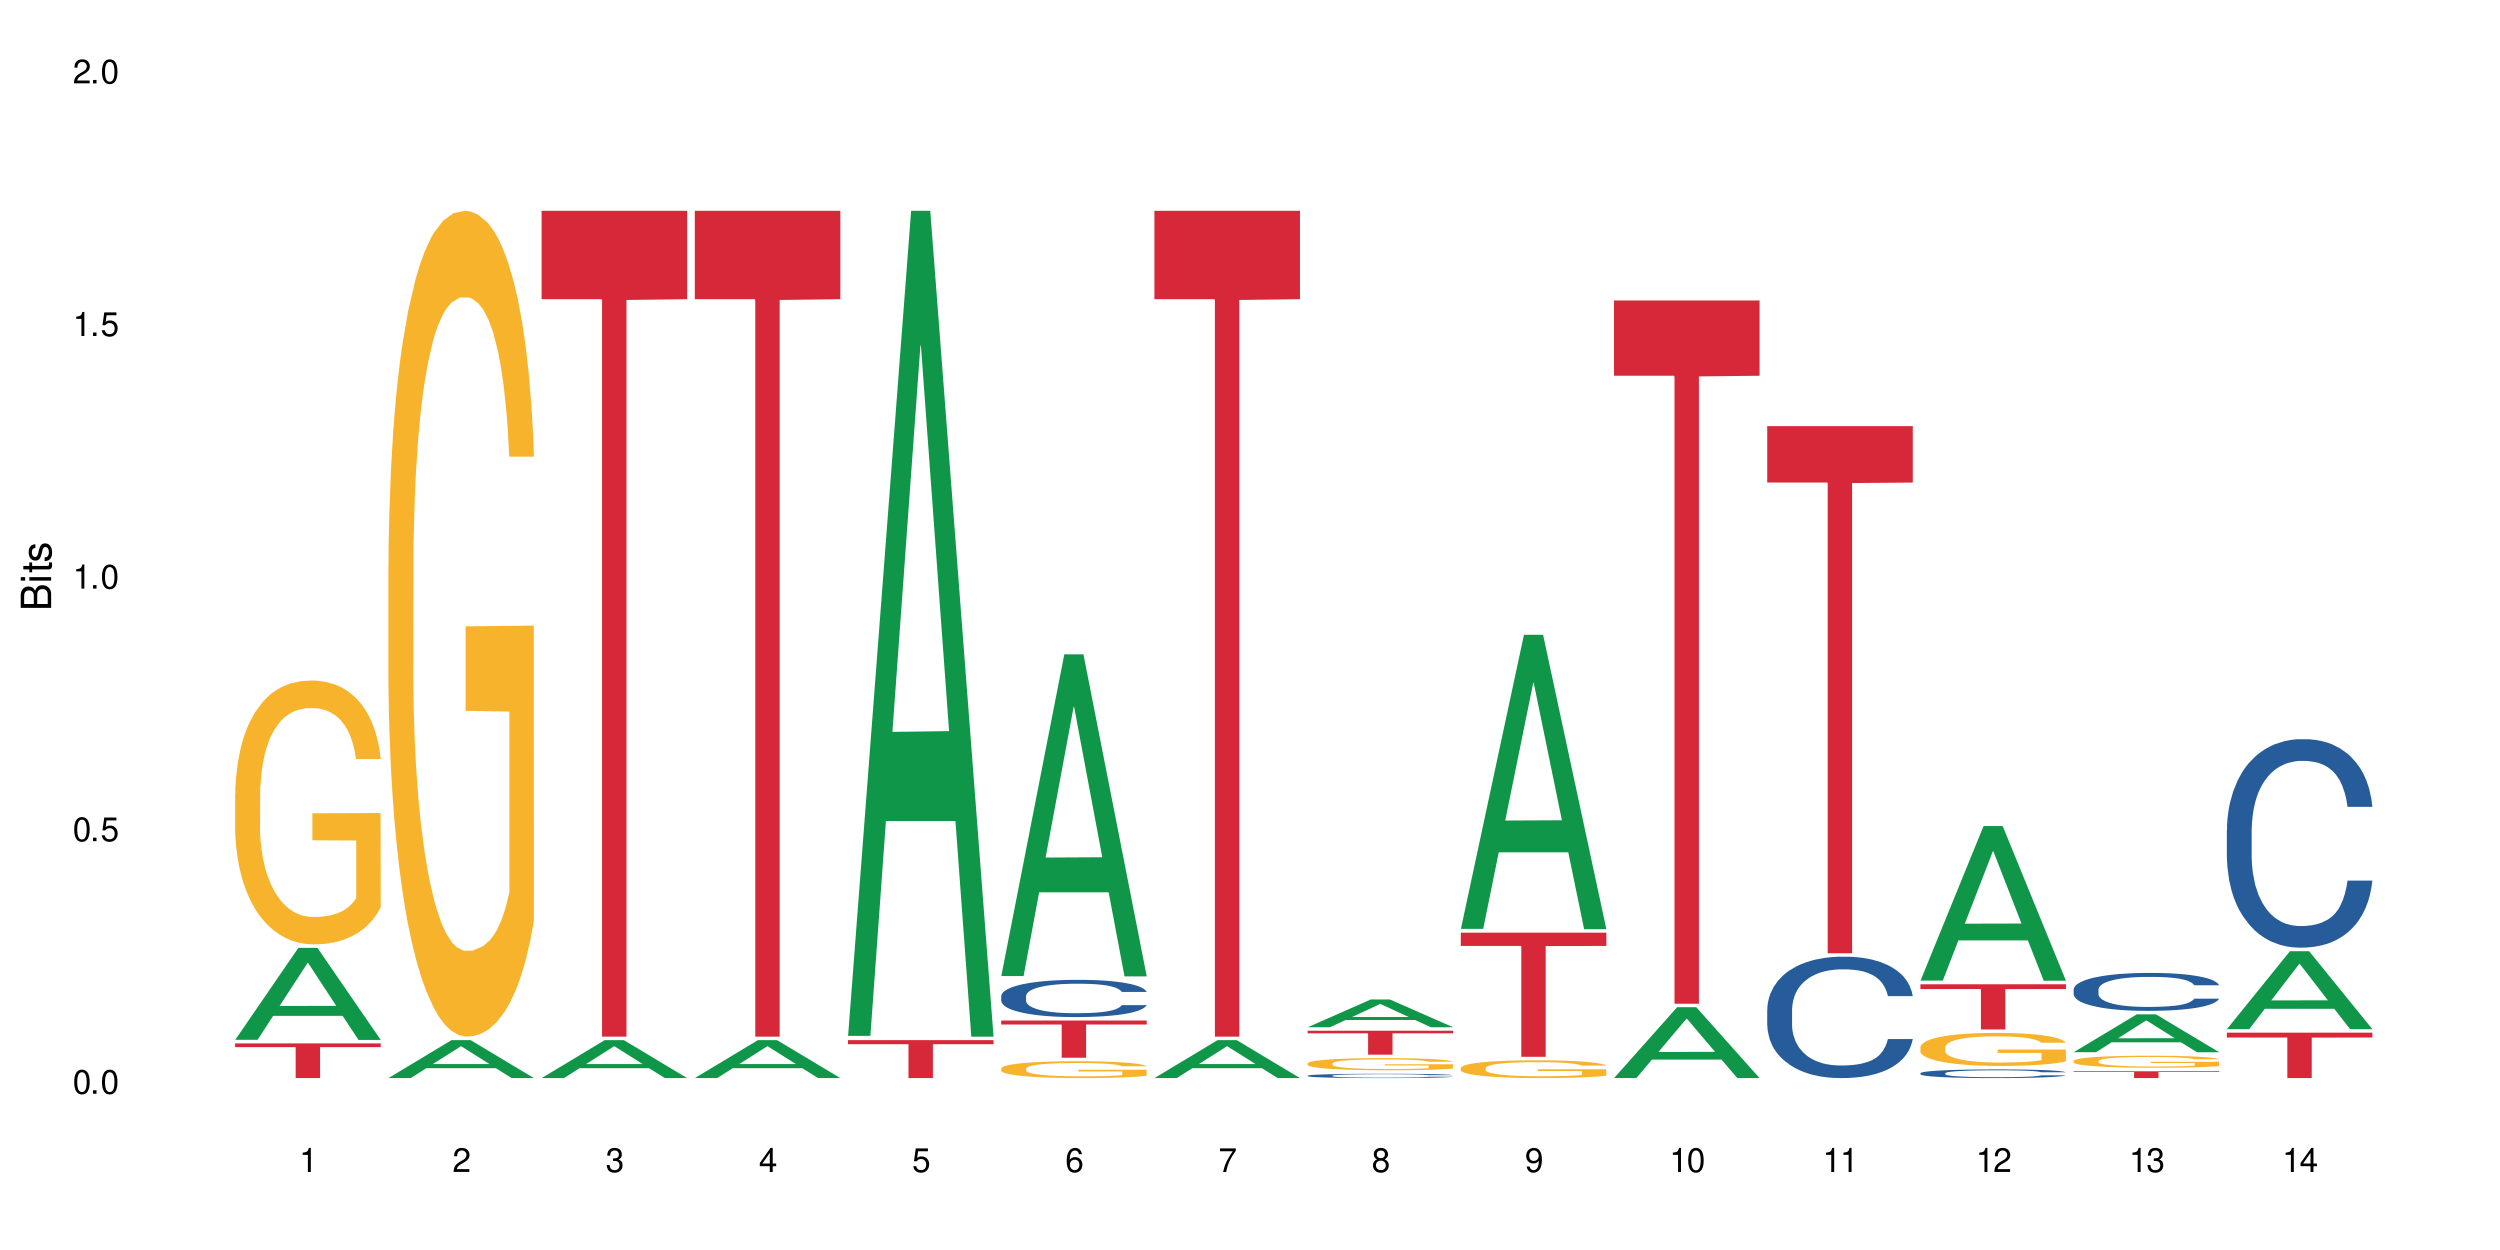 <?xml version="1.0" encoding="UTF-8"?>
<svg xmlns="http://www.w3.org/2000/svg" xmlns:xlink="http://www.w3.org/1999/xlink" width="720" height="360" viewBox="0 0 720 360">
<defs>
<g>
<g id="glyph-0-0">
</g>
<g id="glyph-0-1">
<path d="M 2.641 -6.938 C 2 -6.938 1.422 -6.656 1.078 -6.172 C 0.641 -5.562 0.406 -4.641 0.406 -3.359 C 0.406 -1.016 1.188 0.219 2.641 0.219 C 4.078 0.219 4.859 -1.016 4.859 -3.297 C 4.859 -4.641 4.656 -5.547 4.203 -6.172 C 3.844 -6.656 3.281 -6.938 2.641 -6.938 Z M 2.641 -6.188 C 3.547 -6.188 4 -5.25 4 -3.375 C 4 -1.406 3.562 -0.484 2.625 -0.484 C 1.734 -0.484 1.281 -1.438 1.281 -3.344 C 1.281 -5.25 1.734 -6.188 2.641 -6.188 Z M 2.641 -6.188 "/>
</g>
<g id="glyph-0-2">
<path d="M 1.828 -1 L 0.828 -1 L 0.828 0 L 1.828 0 Z M 1.828 -1 "/>
</g>
<g id="glyph-0-3">
<path d="M 4.562 -6.797 L 1.062 -6.797 L 0.547 -3.094 L 1.328 -3.094 C 1.719 -3.562 2.047 -3.734 2.578 -3.734 C 3.484 -3.734 4.062 -3.109 4.062 -2.094 C 4.062 -1.125 3.484 -0.531 2.578 -0.531 C 1.828 -0.531 1.375 -0.906 1.188 -1.672 L 0.328 -1.672 C 0.453 -1.109 0.547 -0.844 0.75 -0.594 C 1.125 -0.078 1.828 0.219 2.594 0.219 C 3.969 0.219 4.922 -0.781 4.922 -2.219 C 4.922 -3.562 4.031 -4.484 2.719 -4.484 C 2.25 -4.484 1.859 -4.359 1.469 -4.062 L 1.734 -5.969 L 4.562 -5.969 Z M 4.562 -6.797 "/>
</g>
<g id="glyph-0-4">
<path d="M 2.484 -4.938 L 2.484 0 L 3.328 0 L 3.328 -6.938 L 2.766 -6.938 C 2.469 -5.875 2.281 -5.734 0.984 -5.562 L 0.984 -4.938 Z M 2.484 -4.938 "/>
</g>
<g id="glyph-0-5">
<path d="M 4.859 -0.828 L 1.281 -0.828 C 1.359 -1.406 1.672 -1.781 2.5 -2.281 L 3.469 -2.828 C 4.406 -3.344 4.906 -4.062 4.906 -4.906 C 4.906 -5.484 4.672 -6.031 4.266 -6.406 C 3.859 -6.766 3.375 -6.938 2.719 -6.938 C 1.859 -6.938 1.219 -6.625 0.844 -6.031 C 0.609 -5.672 0.5 -5.234 0.484 -4.531 L 1.328 -4.531 C 1.359 -5.016 1.406 -5.281 1.531 -5.516 C 1.75 -5.938 2.188 -6.203 2.703 -6.203 C 3.469 -6.203 4.031 -5.641 4.031 -4.891 C 4.031 -4.344 3.719 -3.859 3.125 -3.516 L 2.234 -3 C 0.812 -2.172 0.406 -1.531 0.328 -0.016 L 4.859 -0.016 Z M 4.859 -0.828 "/>
</g>
<g id="glyph-0-6">
<path d="M 2.125 -3.188 L 2.578 -3.188 C 3.5 -3.188 3.984 -2.766 3.984 -1.922 C 3.984 -1.062 3.469 -0.531 2.594 -0.531 C 1.656 -0.531 1.203 -1 1.156 -2.016 L 0.312 -2.016 C 0.344 -1.453 0.438 -1.094 0.609 -0.781 C 0.953 -0.109 1.625 0.219 2.547 0.219 C 3.953 0.219 4.859 -0.625 4.859 -1.938 C 4.859 -2.828 4.516 -3.297 3.703 -3.594 C 4.344 -3.844 4.656 -4.328 4.656 -5.031 C 4.656 -6.219 3.875 -6.938 2.578 -6.938 C 1.203 -6.938 0.484 -6.172 0.453 -4.703 L 1.297 -4.703 C 1.312 -5.125 1.344 -5.359 1.453 -5.578 C 1.641 -5.969 2.062 -6.203 2.594 -6.203 C 3.344 -6.203 3.797 -5.75 3.797 -5 C 3.797 -4.516 3.609 -4.219 3.25 -4.047 C 3.016 -3.953 2.703 -3.922 2.125 -3.906 Z M 2.125 -3.188 "/>
</g>
<g id="glyph-0-7">
<path d="M 3.141 -1.672 L 3.141 0 L 3.984 0 L 3.984 -1.672 L 4.984 -1.672 L 4.984 -2.438 L 3.984 -2.438 L 3.984 -6.938 L 3.359 -6.938 L 0.266 -2.578 L 0.266 -1.672 Z M 3.141 -2.438 L 1 -2.438 L 3.141 -5.5 Z M 3.141 -2.438 "/>
</g>
<g id="glyph-0-8">
<path d="M 4.781 -5.125 C 4.609 -6.266 3.891 -6.938 2.844 -6.938 C 2.094 -6.938 1.422 -6.578 1.031 -5.953 C 0.594 -5.266 0.406 -4.422 0.406 -3.172 C 0.406 -2 0.578 -1.25 0.984 -0.641 C 1.359 -0.078 1.953 0.219 2.703 0.219 C 3.984 0.219 4.922 -0.75 4.922 -2.094 C 4.922 -3.375 4.062 -4.281 2.844 -4.281 C 2.172 -4.281 1.641 -4.031 1.281 -3.516 C 1.281 -5.234 1.828 -6.188 2.797 -6.188 C 3.391 -6.188 3.797 -5.797 3.938 -5.125 Z M 2.734 -3.531 C 3.547 -3.531 4.062 -2.953 4.062 -2.031 C 4.062 -1.156 3.484 -0.531 2.703 -0.531 C 1.922 -0.531 1.328 -1.188 1.328 -2.078 C 1.328 -2.938 1.906 -3.531 2.734 -3.531 Z M 2.734 -3.531 "/>
</g>
<g id="glyph-0-9">
<path d="M 4.984 -6.797 L 0.438 -6.797 L 0.438 -5.969 L 4.109 -5.969 C 2.5 -3.656 1.828 -2.234 1.328 0 L 2.219 0 C 2.594 -2.172 3.453 -4.047 4.984 -6.094 Z M 4.984 -6.797 "/>
</g>
<g id="glyph-0-10">
<path d="M 3.75 -3.656 C 4.469 -4.094 4.688 -4.438 4.688 -5.078 C 4.688 -6.172 3.844 -6.938 2.641 -6.938 C 1.438 -6.938 0.594 -6.172 0.594 -5.094 C 0.594 -4.438 0.812 -4.094 1.516 -3.656 C 0.734 -3.266 0.359 -2.703 0.359 -1.922 C 0.359 -0.656 1.281 0.219 2.641 0.219 C 3.984 0.219 4.922 -0.656 4.922 -1.922 C 4.922 -2.703 4.531 -3.266 3.75 -3.656 Z M 2.641 -6.188 C 3.359 -6.188 3.812 -5.75 3.812 -5.062 C 3.812 -4.406 3.344 -3.984 2.641 -3.984 C 1.922 -3.984 1.453 -4.406 1.453 -5.078 C 1.453 -5.75 1.922 -6.188 2.641 -6.188 Z M 2.641 -3.266 C 3.484 -3.266 4.062 -2.719 4.062 -1.906 C 4.062 -1.078 3.484 -0.531 2.625 -0.531 C 1.797 -0.531 1.219 -1.094 1.219 -1.906 C 1.219 -2.719 1.781 -3.266 2.641 -3.266 Z M 2.641 -3.266 "/>
</g>
<g id="glyph-0-11">
<path d="M 0.516 -1.578 C 0.672 -0.453 1.406 0.219 2.438 0.219 C 3.188 0.219 3.859 -0.141 4.266 -0.766 C 4.688 -1.453 4.891 -2.297 4.891 -3.547 C 4.891 -4.719 4.703 -5.453 4.312 -6.078 C 3.938 -6.641 3.344 -6.938 2.594 -6.938 C 1.297 -6.938 0.359 -5.969 0.359 -4.625 C 0.359 -3.344 1.234 -2.453 2.453 -2.453 C 3.094 -2.453 3.578 -2.672 4.016 -3.203 C 4 -1.484 3.469 -0.531 2.5 -0.531 C 1.906 -0.531 1.484 -0.906 1.359 -1.578 Z M 2.578 -6.203 C 3.375 -6.203 3.969 -5.531 3.969 -4.641 C 3.969 -3.797 3.391 -3.188 2.547 -3.188 C 1.734 -3.188 1.234 -3.766 1.234 -4.688 C 1.234 -5.562 1.797 -6.203 2.578 -6.203 Z M 2.578 -6.203 "/>
</g>
<g id="glyph-1-0">
</g>
<g id="glyph-1-1">
<path d="M 0 -0.953 L 0 -4.891 C 0 -5.719 -0.234 -6.344 -0.734 -6.797 C -1.188 -7.234 -1.812 -7.469 -2.5 -7.469 C -3.547 -7.469 -4.188 -7 -4.625 -5.875 C -4.984 -6.688 -5.625 -7.094 -6.531 -7.094 C -7.172 -7.094 -7.734 -6.859 -8.141 -6.391 C -8.562 -5.922 -8.75 -5.344 -8.75 -4.5 L -8.75 -0.953 Z M -4.984 -2.062 L -7.766 -2.062 L -7.766 -4.219 C -7.766 -4.844 -7.688 -5.203 -7.453 -5.5 C -7.219 -5.812 -6.859 -5.969 -6.375 -5.969 C -5.891 -5.969 -5.531 -5.812 -5.297 -5.5 C -5.062 -5.203 -4.984 -4.844 -4.984 -4.219 Z M -0.984 -2.062 L -4 -2.062 L -4 -4.781 C -4 -5.766 -3.438 -6.359 -2.484 -6.359 C -1.547 -6.359 -0.984 -5.766 -0.984 -4.781 Z M -0.984 -2.062 "/>
</g>
<g id="glyph-1-2">
<path d="M -6.281 -1.797 L -6.281 -0.797 L 0 -0.797 L 0 -1.797 Z M -8.75 -1.797 L -8.75 -0.797 L -7.484 -0.797 L -7.484 -1.797 Z M -8.75 -1.797 "/>
</g>
<g id="glyph-1-3">
<path d="M -6.281 -3.047 L -6.281 -2.016 L -8.016 -2.016 L -8.016 -1.016 L -6.281 -1.016 L -6.281 -0.172 L -5.469 -0.172 L -5.469 -1.016 L -0.719 -1.016 C -0.078 -1.016 0.281 -1.453 0.281 -2.234 C 0.281 -2.5 0.25 -2.719 0.188 -3.047 L -0.641 -3.047 C -0.609 -2.906 -0.594 -2.766 -0.594 -2.562 C -0.594 -2.141 -0.719 -2.016 -1.156 -2.016 L -5.469 -2.016 L -5.469 -3.047 Z M -6.281 -3.047 "/>
</g>
<g id="glyph-1-4">
<path d="M -4.531 -5.25 C -5.766 -5.25 -6.469 -4.422 -6.469 -2.969 C -6.469 -1.516 -5.719 -0.562 -4.547 -0.562 C -3.562 -0.562 -3.094 -1.062 -2.734 -2.562 L -2.516 -3.484 C -2.344 -4.188 -2.094 -4.469 -1.641 -4.469 C -1.047 -4.469 -0.641 -3.875 -0.641 -3 C -0.641 -2.453 -0.797 -2 -1.062 -1.75 C -1.25 -1.594 -1.422 -1.531 -1.875 -1.469 L -1.875 -0.406 C -0.422 -0.453 0.281 -1.266 0.281 -2.922 C 0.281 -4.5 -0.5 -5.516 -1.719 -5.516 C -2.656 -5.516 -3.172 -4.984 -3.469 -3.734 L -3.703 -2.766 C -3.891 -1.953 -4.156 -1.609 -4.594 -1.609 C -5.188 -1.609 -5.547 -2.125 -5.547 -2.938 C -5.547 -3.75 -5.203 -4.172 -4.531 -4.203 Z M -4.531 -5.25 "/>
</g>
</g>
</defs>
<rect x="-72" y="-36" width="864" height="432" fill="rgb(100%, 100%, 100%)" fill-opacity="1"/>
<path fill-rule="nonzero" fill="rgb(6.275%, 58.824%, 28.235%)" fill-opacity="1" d="M 67.73 299.469 L 67.777 299.441 L 85.914 272.992 L 91.422 272.992 L 109.648 299.492 L 103.242 299.492 L 98.676 292.574 L 78.656 292.574 L 74.18 299.469 L 67.73 299.469 L 80.582 289.711 L 96.84 289.688 L 88.734 277.32 L 88.645 277.297 L 88.555 277.371 L 80.539 289.688 L 80.582 289.711 Z M 67.73 299.469 "/>
<path fill-rule="nonzero" fill="rgb(96.863%, 70.196%, 16.863%)" fill-opacity="1" d="M 67.73 228.535 L 67.781 228.465 L 67.781 227.078 L 67.988 223.953 L 68.496 219.652 L 69.164 216.109 L 69.879 213.336 L 70.34 211.879 L 71.105 209.793 L 71.77 208.266 L 73.457 205.145 L 75.602 202.23 L 76.777 200.98 L 78.109 199.801 L 80 198.48 L 80.867 197.996 L 83.527 196.883 L 86.543 196.191 L 89.863 195.98 L 91.398 196.051 L 93.496 196.328 L 96.355 197.094 L 97.992 197.785 L 99.27 198.48 L 100.602 199.383 L 102.234 200.77 L 103.77 202.438 L 104.996 204.102 L 106.223 206.184 L 107.246 208.406 L 108.113 210.836 L 108.883 213.75 L 109.34 216.18 L 109.648 218.609 L 102.543 218.609 L 102.133 216.18 L 101.672 214.305 L 100.906 212.016 L 100.141 210.352 L 99.375 209.031 L 97.941 207.227 L 96.715 206.117 L 95.18 205.145 L 93.699 204.52 L 92.012 204.102 L 90.988 203.965 L 88.281 203.965 L 85.828 204.449 L 84.395 205.004 L 83.375 205.559 L 81.941 206.602 L 81.074 207.434 L 80.562 207.988 L 79.027 210.141 L 78.004 212.086 L 77.445 213.402 L 76.727 215.488 L 76.215 217.359 L 75.652 220.137 L 75.348 222.219 L 74.938 226.941 L 74.887 239.434 L 75.039 242.07 L 75.348 244.918 L 75.758 247.418 L 76.371 250.055 L 76.984 252.066 L 78.059 254.773 L 78.977 256.578 L 79.691 257.758 L 81.074 259.633 L 81.637 260.258 L 82.965 261.508 L 84.344 262.48 L 86.031 263.312 L 87.309 263.727 L 89.355 264.074 L 91.961 264.074 L 95.027 263.66 L 96.969 263.102 L 98.301 262.547 L 99.168 262.062 L 100.242 261.297 L 101.008 260.605 L 101.723 259.84 L 102.594 258.66 L 102.594 242.07 L 89.969 242.004 L 89.969 234.227 L 109.598 234.16 L 109.648 261.297 L 108.574 263.172 L 107.246 264.977 L 105.969 266.367 L 104.637 267.547 L 102.746 268.863 L 101.215 269.699 L 98.863 270.668 L 96.715 271.293 L 94.465 271.711 L 92.473 271.918 L 90.121 271.988 L 88.023 271.848 L 85.777 271.434 L 83.988 270.879 L 82.352 270.184 L 80.715 269.281 L 78.672 267.824 L 77.34 266.645 L 75.961 265.188 L 74.582 263.449 L 73.355 261.578 L 72.535 260.117 L 71.719 258.453 L 70.848 256.371 L 70.031 254.012 L 69.418 251.859 L 68.855 249.43 L 68.445 247.137 L 68.039 244.016 L 67.832 241.516 L 67.73 239.363 Z M 67.73 228.535 "/>
<path fill-rule="nonzero" fill="rgb(83.922%, 15.686%, 22.353%)" fill-opacity="1" d="M 67.73 300.496 L 109.648 300.496 L 109.648 301.566 L 92.18 301.574 L 92.18 310.492 L 85.148 310.492 L 85.148 301.582 L 85.047 301.566 L 67.73 301.566 Z M 67.73 300.496 "/>
<path fill-rule="nonzero" fill="rgb(6.275%, 58.824%, 28.235%)" fill-opacity="1" d="M 111.855 310.484 L 111.898 310.473 L 130.035 299.555 L 135.543 299.555 L 153.77 310.492 L 147.367 310.492 L 142.801 307.637 L 122.781 307.637 L 118.301 310.484 L 111.855 310.484 L 124.707 306.457 L 140.961 306.445 L 132.855 301.34 L 132.766 301.332 L 132.68 301.363 L 124.66 306.445 L 124.707 306.457 Z M 111.855 310.484 "/>
<path fill-rule="nonzero" fill="rgb(96.863%, 70.196%, 16.863%)" fill-opacity="1" d="M 111.855 162.578 L 111.906 162.363 L 111.906 158.016 L 112.109 148.242 L 112.621 134.777 L 113.285 123.699 L 114 115.012 L 114.461 110.449 L 115.227 103.934 L 115.891 99.152 L 117.578 89.379 L 119.727 80.258 L 120.902 76.348 L 122.23 72.656 L 124.121 68.527 L 124.992 67.008 L 127.648 63.531 L 130.664 61.359 L 133.988 60.707 L 135.523 60.926 L 137.617 61.793 L 140.48 64.184 L 142.117 66.355 L 143.395 68.527 L 144.723 71.352 L 146.359 75.695 L 147.891 80.91 L 149.117 86.121 L 150.348 92.637 L 151.367 99.59 L 152.238 107.191 L 153.004 116.312 L 153.465 123.914 L 153.77 131.52 L 146.664 131.52 L 146.258 123.914 L 145.797 118.051 L 145.031 110.883 L 144.262 105.672 L 143.496 101.543 L 142.066 95.895 L 140.84 92.422 L 139.305 89.379 L 137.82 87.426 L 136.137 86.121 L 135.113 85.688 L 132.402 85.688 L 129.949 87.207 L 128.52 88.945 L 127.496 90.684 L 126.066 93.941 L 125.195 96.547 L 124.684 98.285 L 123.152 105.02 L 122.129 111.102 L 121.566 115.227 L 120.852 121.742 L 120.34 127.609 L 119.777 136.297 L 119.469 142.812 L 119.062 157.582 L 119.012 196.68 L 119.164 204.934 L 119.469 213.84 L 119.879 221.66 L 120.492 229.914 L 121.105 236.211 L 122.18 244.684 L 123.102 250.332 L 123.816 254.023 L 125.195 259.887 L 125.758 261.844 L 127.086 265.754 L 128.469 268.793 L 130.152 271.398 L 131.434 272.703 L 133.477 273.789 L 136.082 273.789 L 139.152 272.484 L 141.094 270.75 L 142.422 269.012 L 143.293 267.488 L 144.363 265.102 L 145.133 262.93 L 145.848 260.539 L 146.715 256.848 L 146.715 204.934 L 134.09 204.719 L 134.09 180.391 L 153.719 180.172 L 153.77 265.102 L 152.699 270.965 L 151.367 276.613 L 150.09 280.957 L 148.762 284.648 L 146.871 288.777 L 145.336 291.383 L 142.984 294.426 L 140.84 296.379 L 138.59 297.684 L 136.594 298.332 L 134.242 298.551 L 132.148 298.117 L 129.898 296.812 L 128.109 295.074 L 126.473 292.902 L 124.84 290.078 L 122.793 285.52 L 121.465 281.824 L 120.082 277.266 L 118.703 271.836 L 117.477 265.969 L 116.66 261.41 L 115.84 256.195 L 114.973 249.68 L 114.152 242.293 L 113.539 235.562 L 112.98 227.957 L 112.57 220.789 L 112.16 211.016 L 111.957 203.195 L 111.855 196.465 Z M 111.855 162.578 "/>
<path fill-rule="nonzero" fill="rgb(6.275%, 58.824%, 28.235%)" fill-opacity="1" d="M 155.977 310.484 L 156.023 310.473 L 174.16 299.555 L 179.668 299.555 L 197.895 310.492 L 191.488 310.492 L 186.922 307.637 L 166.902 307.637 L 162.426 310.484 L 155.977 310.484 L 168.828 306.457 L 185.086 306.445 L 176.98 301.34 L 176.891 301.332 L 176.801 301.363 L 168.785 306.445 L 168.828 306.457 Z M 155.977 310.484 "/>
<path fill-rule="nonzero" fill="rgb(83.922%, 15.686%, 22.353%)" fill-opacity="1" d="M 155.977 60.707 L 197.895 60.707 L 197.895 86.168 L 180.426 86.391 L 180.426 298.551 L 173.395 298.551 L 173.395 86.613 L 173.293 86.168 L 155.977 86.168 Z M 155.977 60.707 "/>
<path fill-rule="nonzero" fill="rgb(6.275%, 58.824%, 28.235%)" fill-opacity="1" d="M 200.102 310.484 L 200.145 310.473 L 218.281 299.555 L 223.789 299.555 L 242.016 310.492 L 235.613 310.492 L 231.047 307.637 L 211.027 307.637 L 206.547 310.484 L 200.102 310.484 L 212.953 306.457 L 229.207 306.445 L 221.102 301.34 L 221.012 301.332 L 220.926 301.363 L 212.906 306.445 L 212.953 306.457 Z M 200.102 310.484 "/>
<path fill-rule="nonzero" fill="rgb(83.922%, 15.686%, 22.353%)" fill-opacity="1" d="M 200.102 60.707 L 242.016 60.707 L 242.016 86.168 L 224.547 86.391 L 224.547 298.551 L 217.52 298.551 L 217.52 86.613 L 217.418 86.168 L 200.102 86.168 Z M 200.102 60.707 "/>
<path fill-rule="nonzero" fill="rgb(6.275%, 58.824%, 28.235%)" fill-opacity="1" d="M 244.223 298.328 L 244.27 298.105 L 262.406 60.707 L 267.914 60.707 L 286.141 298.551 L 279.734 298.551 L 275.168 236.465 L 255.148 236.465 L 250.672 298.328 L 244.223 298.328 L 257.074 210.785 L 273.332 210.559 L 265.227 99.566 L 265.137 99.344 L 265.047 100.016 L 257.031 210.559 L 257.074 210.785 Z M 244.223 298.328 "/>
<path fill-rule="nonzero" fill="rgb(83.922%, 15.686%, 22.353%)" fill-opacity="1" d="M 244.223 299.555 L 286.141 299.555 L 286.141 300.727 L 268.672 300.734 L 268.672 310.492 L 261.641 310.492 L 261.641 300.746 L 261.539 300.727 L 244.223 300.727 Z M 244.223 299.555 "/>
<path fill-rule="nonzero" fill="rgb(6.275%, 58.824%, 28.235%)" fill-opacity="1" d="M 288.348 281.109 L 288.391 281.023 L 306.527 188.449 L 312.035 188.449 L 330.262 281.195 L 323.859 281.195 L 319.289 256.984 L 299.273 256.984 L 294.793 281.109 L 288.348 281.109 L 301.199 246.973 L 317.453 246.883 L 309.348 203.602 L 309.258 203.516 L 309.172 203.777 L 301.152 246.883 L 301.199 246.973 Z M 288.348 281.109 "/>
<path fill-rule="nonzero" fill="rgb(14.51%, 36.078%, 60%)" fill-opacity="1" d="M 288.348 286.863 L 288.398 286.852 L 288.398 286.617 L 288.551 286.246 L 288.906 285.773 L 289.266 285.449 L 290.188 284.875 L 291.465 284.316 L 292.793 283.883 L 293.766 283.629 L 294.633 283.434 L 296.629 283.07 L 297.906 282.887 L 299.285 282.719 L 300.973 282.551 L 302.199 282.453 L 304.961 282.297 L 307.004 282.23 L 308.59 282.199 L 312.012 282.199 L 314.059 282.238 L 315.539 282.289 L 317.176 282.367 L 318.559 282.453 L 320.961 282.668 L 323.105 282.945 L 324.078 283.102 L 325.609 283.402 L 326.785 283.699 L 327.605 283.953 L 328.523 284.316 L 329.344 284.754 L 329.957 285.254 L 330.262 285.676 L 323.105 285.676 L 322.75 285.285 L 322.34 284.98 L 321.574 284.578 L 320.805 284.297 L 319.73 284.012 L 318.762 283.824 L 317.434 283.641 L 316.258 283.52 L 315.031 283.434 L 313.855 283.375 L 311.605 283.316 L 308.996 283.316 L 308.027 283.336 L 306.031 283.414 L 304.961 283.48 L 303.426 283.621 L 302.352 283.746 L 301.074 283.941 L 300.207 284.109 L 299.133 284.363 L 298.363 284.59 L 297.496 284.914 L 296.984 285.156 L 296.523 285.43 L 296.117 285.754 L 295.809 286.098 L 295.605 286.461 L 295.504 286.812 L 295.504 288.332 L 295.605 288.684 L 295.859 289.094 L 296.523 289.691 L 297.496 290.211 L 298.621 290.621 L 299.695 290.918 L 300.309 291.055 L 301.125 291.211 L 302.402 291.406 L 304.242 291.602 L 305.316 291.68 L 306.953 291.758 L 308.641 291.797 L 310.891 291.797 L 312.883 291.758 L 314.211 291.711 L 315.594 291.633 L 317.484 291.465 L 318.66 291.309 L 319.68 291.121 L 320.449 290.938 L 320.961 290.781 L 321.727 290.477 L 322.34 290.145 L 322.801 289.801 L 323.105 289.469 L 330.262 289.469 L 329.957 289.859 L 329.496 290.242 L 329.035 290.523 L 328.32 290.867 L 327.504 291.172 L 326.328 291.516 L 325.355 291.738 L 324.078 291.984 L 322.902 292.172 L 321.625 292.336 L 319.73 292.531 L 318.504 292.629 L 317.176 292.719 L 315.594 292.797 L 313.598 292.867 L 311.453 292.906 L 309.457 292.914 L 307.312 292.895 L 305.727 292.855 L 303.629 292.77 L 301.023 292.59 L 299.133 292.406 L 297.648 292.219 L 296.371 292.023 L 294.941 291.758 L 293.102 291.328 L 291.977 290.996 L 291.207 290.723 L 290.34 290.34 L 289.727 289.996 L 289.012 289.449 L 288.5 288.754 L 288.348 288.215 Z M 288.348 286.863 "/>
<path fill-rule="nonzero" fill="rgb(96.863%, 70.196%, 16.863%)" fill-opacity="1" d="M 288.348 307.719 L 288.398 307.711 L 288.398 307.625 L 288.602 307.426 L 289.113 307.148 L 289.777 306.922 L 290.492 306.746 L 290.953 306.652 L 291.719 306.52 L 292.383 306.422 L 294.07 306.223 L 296.219 306.035 L 297.395 305.957 L 298.723 305.879 L 300.613 305.797 L 301.484 305.766 L 304.141 305.695 L 307.156 305.648 L 310.48 305.637 L 312.012 305.641 L 314.109 305.66 L 316.973 305.707 L 318.609 305.754 L 319.887 305.797 L 321.215 305.855 L 322.852 305.941 L 324.383 306.051 L 325.609 306.156 L 326.836 306.289 L 327.859 306.43 L 328.73 306.586 L 329.496 306.773 L 329.957 306.926 L 330.262 307.082 L 323.156 307.082 L 322.75 306.926 L 322.289 306.809 L 321.523 306.66 L 320.754 306.555 L 319.988 306.469 L 318.559 306.355 L 317.328 306.285 L 315.797 306.223 L 314.312 306.184 L 312.629 306.156 L 311.605 306.148 L 308.895 306.148 L 306.441 306.18 L 305.012 306.215 L 303.988 306.25 L 302.559 306.316 L 301.688 306.367 L 301.176 306.402 L 299.645 306.543 L 298.621 306.664 L 298.059 306.75 L 297.344 306.883 L 296.832 307.004 L 296.27 307.18 L 295.961 307.312 L 295.555 307.613 L 295.504 308.414 L 295.656 308.582 L 295.961 308.762 L 296.371 308.922 L 296.984 309.09 L 297.598 309.219 L 298.672 309.395 L 299.594 309.508 L 300.309 309.586 L 301.688 309.703 L 302.25 309.742 L 303.578 309.824 L 304.961 309.887 L 306.645 309.938 L 307.926 309.965 L 309.969 309.988 L 312.574 309.988 L 315.645 309.961 L 317.586 309.926 L 318.914 309.891 L 319.785 309.859 L 320.855 309.809 L 321.625 309.766 L 322.34 309.719 L 323.207 309.641 L 323.207 308.582 L 310.582 308.578 L 310.582 308.082 L 330.211 308.074 L 330.262 309.809 L 329.188 309.93 L 327.859 310.047 L 326.582 310.133 L 325.254 310.211 L 323.363 310.293 L 321.828 310.348 L 319.477 310.41 L 317.328 310.449 L 315.082 310.477 L 313.086 310.488 L 310.734 310.492 L 308.641 310.484 L 306.391 310.457 L 304.602 310.422 L 302.965 310.379 L 301.328 310.32 L 299.285 310.227 L 297.957 310.152 L 296.574 310.059 L 295.195 309.949 L 293.969 309.828 L 293.152 309.734 L 292.332 309.629 L 291.465 309.496 L 290.645 309.344 L 290.031 309.207 L 289.469 309.051 L 289.062 308.906 L 288.652 308.707 L 288.449 308.547 L 288.348 308.41 Z M 288.348 307.719 "/>
<path fill-rule="nonzero" fill="rgb(83.922%, 15.686%, 22.353%)" fill-opacity="1" d="M 288.348 293.918 L 330.262 293.918 L 330.262 295.066 L 312.793 295.074 L 312.793 304.633 L 305.766 304.633 L 305.766 295.086 L 305.664 295.066 L 288.348 295.066 Z M 288.348 293.918 "/>
<path fill-rule="nonzero" fill="rgb(6.275%, 58.824%, 28.235%)" fill-opacity="1" d="M 332.469 310.484 L 332.512 310.473 L 350.652 299.555 L 356.16 299.555 L 374.387 310.492 L 367.98 310.492 L 363.414 307.637 L 343.395 307.637 L 338.918 310.484 L 332.469 310.484 L 345.32 306.457 L 361.578 306.445 L 353.473 301.34 L 353.383 301.332 L 353.293 301.363 L 345.277 306.445 L 345.32 306.457 Z M 332.469 310.484 "/>
<path fill-rule="nonzero" fill="rgb(83.922%, 15.686%, 22.353%)" fill-opacity="1" d="M 332.469 60.707 L 374.387 60.707 L 374.387 86.168 L 356.918 86.391 L 356.918 298.551 L 349.887 298.551 L 349.887 86.613 L 349.785 86.168 L 332.469 86.168 Z M 332.469 60.707 "/>
<path fill-rule="nonzero" fill="rgb(6.275%, 58.824%, 28.235%)" fill-opacity="1" d="M 376.594 295.848 L 376.637 295.84 L 394.773 287.852 L 400.281 287.852 L 418.508 295.855 L 412.105 295.855 L 407.535 293.766 L 387.52 293.766 L 383.039 295.848 L 376.594 295.848 L 389.445 292.902 L 405.699 292.895 L 397.594 289.16 L 397.504 289.152 L 397.414 289.176 L 389.398 292.895 L 389.445 292.902 Z M 376.594 295.848 "/>
<path fill-rule="nonzero" fill="rgb(14.51%, 36.078%, 60%)" fill-opacity="1" d="M 376.594 309.789 L 376.645 309.785 L 376.645 309.758 L 376.797 309.715 L 377.152 309.66 L 377.512 309.625 L 378.434 309.555 L 379.711 309.492 L 381.039 309.441 L 382.012 309.41 L 382.879 309.387 L 384.871 309.348 L 386.152 309.324 L 387.531 309.305 L 389.219 309.285 L 390.445 309.273 L 393.207 309.258 L 395.25 309.246 L 400.258 309.246 L 402.305 309.25 L 403.785 309.254 L 405.422 309.266 L 406.801 309.273 L 409.207 309.301 L 411.352 309.332 L 412.324 309.348 L 413.855 309.387 L 415.031 309.418 L 415.852 309.449 L 416.77 309.492 L 417.59 309.543 L 418.203 309.602 L 418.508 309.648 L 411.352 309.648 L 410.996 309.605 L 410.586 309.57 L 409.82 309.523 L 409.051 309.488 L 407.977 309.457 L 407.008 309.434 L 405.68 309.414 L 404.504 309.398 L 403.277 309.387 L 402.102 309.383 L 399.852 309.375 L 396.273 309.375 L 394.277 309.387 L 393.207 309.395 L 391.672 309.41 L 390.598 309.426 L 389.32 309.449 L 388.453 309.469 L 387.379 309.496 L 386.609 309.523 L 385.742 309.562 L 385.23 309.59 L 384.77 309.621 L 384.363 309.66 L 384.055 309.699 L 383.852 309.742 L 383.75 309.781 L 383.75 309.961 L 383.852 310 L 384.105 310.047 L 384.77 310.117 L 385.742 310.18 L 386.867 310.227 L 387.941 310.262 L 388.555 310.277 L 389.371 310.293 L 390.648 310.316 L 392.488 310.34 L 393.562 310.348 L 395.199 310.359 L 396.887 310.363 L 399.137 310.363 L 401.129 310.359 L 402.457 310.352 L 403.836 310.344 L 405.73 310.324 L 406.906 310.305 L 407.926 310.285 L 408.695 310.262 L 409.207 310.246 L 409.973 310.207 L 410.586 310.172 L 411.047 310.129 L 411.352 310.09 L 418.508 310.09 L 418.203 310.137 L 417.742 310.18 L 417.281 310.215 L 416.566 310.254 L 415.75 310.289 L 414.574 310.328 L 413.602 310.355 L 412.324 310.383 L 411.148 310.406 L 409.871 310.426 L 407.977 310.449 L 406.75 310.461 L 405.422 310.469 L 403.836 310.48 L 401.844 310.488 L 399.695 310.492 L 395.559 310.492 L 393.973 310.484 L 391.875 310.477 L 389.27 310.457 L 387.379 310.434 L 385.895 310.414 L 384.617 310.391 L 383.188 310.359 L 381.348 310.309 L 380.223 310.27 L 379.453 310.238 L 378.586 310.191 L 377.973 310.152 L 377.258 310.09 L 376.746 310.008 L 376.594 309.945 Z M 376.594 309.789 "/>
<path fill-rule="nonzero" fill="rgb(96.863%, 70.196%, 16.863%)" fill-opacity="1" d="M 376.594 306.242 L 376.645 306.238 L 376.645 306.172 L 376.848 306.027 L 377.359 305.832 L 378.023 305.668 L 378.738 305.539 L 379.199 305.473 L 379.965 305.379 L 380.629 305.309 L 382.316 305.164 L 384.465 305.027 L 385.641 304.973 L 386.969 304.918 L 388.859 304.855 L 389.73 304.832 L 392.387 304.781 L 395.402 304.75 L 398.727 304.742 L 400.258 304.746 L 402.355 304.758 L 405.219 304.793 L 406.855 304.824 L 408.133 304.855 L 409.461 304.898 L 411.098 304.961 L 412.629 305.039 L 413.855 305.113 L 415.082 305.211 L 416.105 305.312 L 416.977 305.426 L 417.742 305.559 L 418.203 305.672 L 418.508 305.781 L 411.402 305.781 L 410.996 305.672 L 410.535 305.586 L 409.766 305.48 L 409 305.402 L 408.234 305.344 L 406.801 305.258 L 405.574 305.207 L 404.043 305.164 L 402.559 305.133 L 400.871 305.113 L 399.852 305.109 L 397.141 305.109 L 394.688 305.133 L 393.258 305.156 L 392.234 305.184 L 390.801 305.23 L 389.934 305.27 L 389.422 305.293 L 387.891 305.395 L 386.867 305.484 L 386.305 305.543 L 385.59 305.641 L 385.078 305.727 L 384.516 305.852 L 384.207 305.949 L 383.801 306.168 L 383.75 306.742 L 383.902 306.863 L 384.207 306.996 L 384.617 307.109 L 385.23 307.23 L 385.844 307.324 L 386.918 307.449 L 387.836 307.531 L 388.555 307.586 L 389.934 307.672 L 390.496 307.699 L 391.824 307.758 L 393.207 307.805 L 394.891 307.844 L 396.172 307.859 L 398.215 307.879 L 400.82 307.879 L 403.891 307.859 L 405.832 307.832 L 407.16 307.809 L 408.031 307.785 L 409.102 307.75 L 409.871 307.719 L 410.586 307.684 L 411.453 307.629 L 411.453 306.863 L 398.828 306.859 L 398.828 306.504 L 418.457 306.5 L 418.508 307.75 L 417.434 307.836 L 416.105 307.918 L 414.828 307.984 L 413.5 308.035 L 411.609 308.098 L 410.074 308.137 L 407.723 308.18 L 405.574 308.211 L 403.328 308.23 L 401.332 308.238 L 398.98 308.242 L 396.887 308.234 L 394.637 308.215 L 392.848 308.191 L 391.211 308.16 L 389.574 308.117 L 387.531 308.051 L 386.203 307.996 L 384.82 307.93 L 383.441 307.848 L 382.215 307.762 L 381.398 307.695 L 380.578 307.617 L 379.711 307.523 L 378.891 307.414 L 378.277 307.312 L 377.715 307.203 L 377.309 307.098 L 376.898 306.953 L 376.695 306.84 L 376.594 306.738 Z M 376.594 306.242 "/>
<path fill-rule="nonzero" fill="rgb(83.922%, 15.686%, 22.353%)" fill-opacity="1" d="M 376.594 296.859 L 418.508 296.859 L 418.508 297.598 L 401.039 297.602 L 401.039 303.738 L 394.012 303.738 L 394.012 297.609 L 393.91 297.598 L 376.594 297.598 Z M 376.594 296.859 "/>
<path fill-rule="nonzero" fill="rgb(6.275%, 58.824%, 28.235%)" fill-opacity="1" d="M 420.715 267.52 L 420.758 267.441 L 438.898 182.816 L 444.406 182.816 L 462.633 267.602 L 456.227 267.602 L 451.66 245.469 L 431.641 245.469 L 427.164 267.52 L 420.715 267.52 L 433.566 236.312 L 449.824 236.234 L 441.719 196.668 L 441.629 196.59 L 441.539 196.828 L 433.523 236.234 L 433.566 236.312 Z M 420.715 267.52 "/>
<path fill-rule="nonzero" fill="rgb(96.863%, 70.196%, 16.863%)" fill-opacity="1" d="M 420.715 307.562 L 420.766 307.559 L 420.766 307.465 L 420.969 307.254 L 421.48 306.965 L 422.145 306.727 L 422.863 306.539 L 423.32 306.441 L 424.09 306.301 L 424.754 306.195 L 426.441 305.988 L 428.586 305.789 L 429.762 305.707 L 431.094 305.625 L 432.984 305.539 L 433.852 305.504 L 436.512 305.43 L 439.527 305.383 L 442.848 305.367 L 444.383 305.375 L 446.477 305.391 L 449.34 305.445 L 450.977 305.492 L 452.254 305.539 L 453.582 305.598 L 455.219 305.691 L 456.754 305.805 L 457.98 305.918 L 459.207 306.059 L 460.23 306.207 L 461.098 306.371 L 461.863 306.566 L 462.324 306.73 L 462.633 306.895 L 455.527 306.895 L 455.117 306.73 L 454.656 306.605 L 453.891 306.449 L 453.125 306.336 L 452.355 306.25 L 450.926 306.125 L 449.699 306.051 L 448.164 305.988 L 446.684 305.945 L 444.996 305.918 L 443.973 305.906 L 441.266 305.906 L 438.812 305.941 L 437.379 305.977 L 436.355 306.016 L 434.926 306.086 L 434.059 306.141 L 433.547 306.18 L 432.012 306.324 L 430.988 306.453 L 430.426 306.543 L 429.711 306.684 L 429.199 306.809 L 428.637 306.996 L 428.332 307.137 L 427.922 307.457 L 427.871 308.297 L 428.023 308.477 L 428.332 308.668 L 428.742 308.836 L 429.355 309.016 L 429.969 309.148 L 431.039 309.332 L 431.961 309.453 L 432.676 309.535 L 434.059 309.66 L 434.617 309.703 L 435.949 309.785 L 437.328 309.852 L 439.016 309.906 L 440.293 309.938 L 442.336 309.961 L 444.945 309.961 L 448.012 309.93 L 449.953 309.895 L 451.285 309.855 L 452.152 309.824 L 453.227 309.773 L 453.992 309.727 L 454.707 309.676 L 455.578 309.594 L 455.578 308.477 L 442.953 308.473 L 442.953 307.949 L 462.582 307.941 L 462.633 309.773 L 461.559 309.898 L 460.23 310.02 L 458.953 310.113 L 457.621 310.195 L 455.73 310.281 L 454.195 310.34 L 451.848 310.402 L 449.699 310.445 L 447.449 310.473 L 445.457 310.488 L 443.105 310.492 L 441.008 310.484 L 438.758 310.457 L 436.969 310.418 L 435.336 310.371 L 433.699 310.312 L 431.652 310.211 L 430.324 310.133 L 428.945 310.035 L 427.566 309.918 L 426.336 309.793 L 425.52 309.691 L 424.703 309.582 L 423.832 309.441 L 423.016 309.281 L 422.402 309.137 L 421.84 308.973 L 421.43 308.816 L 421.023 308.605 L 420.816 308.438 L 420.715 308.293 Z M 420.715 307.562 "/>
<path fill-rule="nonzero" fill="rgb(83.922%, 15.686%, 22.353%)" fill-opacity="1" d="M 420.715 268.602 L 462.633 268.602 L 462.633 272.43 L 445.16 272.465 L 445.16 304.367 L 438.133 304.367 L 438.133 272.5 L 438.031 272.43 L 420.715 272.43 Z M 420.715 268.602 "/>
<path fill-rule="nonzero" fill="rgb(6.275%, 58.824%, 28.235%)" fill-opacity="1" d="M 464.836 310.473 L 464.883 310.453 L 483.02 290.07 L 488.527 290.07 L 506.754 310.492 L 500.352 310.492 L 495.781 305.164 L 475.766 305.164 L 471.285 310.473 L 464.836 310.473 L 477.691 302.957 L 493.945 302.938 L 485.84 293.406 L 485.75 293.391 L 485.66 293.445 L 477.645 302.938 L 477.691 302.957 Z M 464.836 310.473 "/>
<path fill-rule="nonzero" fill="rgb(83.922%, 15.686%, 22.353%)" fill-opacity="1" d="M 464.836 86.535 L 506.754 86.535 L 506.754 108.215 L 489.285 108.406 L 489.285 289.066 L 482.258 289.066 L 482.258 108.594 L 482.156 108.215 L 464.836 108.215 Z M 464.836 86.535 "/>
<path fill-rule="nonzero" fill="rgb(14.51%, 36.078%, 60%)" fill-opacity="1" d="M 508.961 290.746 L 509.012 290.715 L 509.012 289.949 L 509.164 288.734 L 509.523 287.203 L 509.883 286.148 L 510.801 284.262 L 512.078 282.441 L 513.406 281.035 L 514.379 280.203 L 515.25 279.566 L 517.242 278.383 L 518.52 277.777 L 519.898 277.234 L 521.586 276.691 L 522.812 276.371 L 525.574 275.859 L 527.617 275.637 L 529.203 275.539 L 532.629 275.539 L 534.672 275.668 L 536.156 275.828 L 537.793 276.082 L 539.172 276.371 L 541.574 277.074 L 543.723 277.969 L 544.691 278.48 L 546.227 279.469 L 547.402 280.43 L 548.219 281.258 L 549.141 282.441 L 549.957 283.879 L 550.57 285.508 L 550.879 286.883 L 543.723 286.883 L 543.363 285.605 L 542.953 284.613 L 542.188 283.305 L 541.422 282.379 L 540.348 281.449 L 539.375 280.844 L 538.047 280.238 L 536.871 279.852 L 535.645 279.566 L 534.469 279.375 L 532.219 279.184 L 529.613 279.184 L 528.641 279.246 L 526.648 279.5 L 525.574 279.727 L 524.039 280.172 L 522.969 280.59 L 521.688 281.227 L 520.82 281.77 L 519.746 282.602 L 518.98 283.336 L 518.109 284.391 L 517.602 285.188 L 517.141 286.082 L 516.73 287.137 L 516.426 288.258 L 516.219 289.438 L 516.117 290.59 L 516.117 295.539 L 516.219 296.691 L 516.477 298.031 L 517.141 299.98 L 518.109 301.676 L 519.234 303.016 L 520.309 303.977 L 520.922 304.422 L 521.742 304.934 L 523.02 305.574 L 524.859 306.211 L 525.934 306.469 L 527.566 306.723 L 529.254 306.852 L 531.504 306.852 L 533.496 306.723 L 534.828 306.562 L 536.207 306.309 L 538.098 305.766 L 539.273 305.254 L 540.297 304.645 L 541.062 304.039 L 541.574 303.527 L 542.34 302.539 L 542.953 301.453 L 543.414 300.332 L 543.723 299.246 L 550.879 299.246 L 550.57 300.523 L 550.109 301.77 L 549.652 302.699 L 548.934 303.816 L 548.117 304.805 L 546.941 305.926 L 545.969 306.66 L 544.691 307.457 L 543.516 308.066 L 542.238 308.609 L 540.348 309.246 L 539.121 309.566 L 537.793 309.855 L 536.207 310.109 L 534.215 310.332 L 532.066 310.461 L 530.074 310.492 L 527.926 310.43 L 526.34 310.301 L 524.246 310.016 L 521.637 309.438 L 519.746 308.832 L 518.266 308.227 L 516.988 307.586 L 515.555 306.723 L 513.715 305.316 L 512.59 304.23 L 511.824 303.336 L 510.953 302.09 L 510.34 300.973 L 509.625 299.184 L 509.113 296.914 L 508.961 295.156 Z M 508.961 290.746 "/>
<path fill-rule="nonzero" fill="rgb(83.922%, 15.686%, 22.353%)" fill-opacity="1" d="M 508.961 122.723 L 550.879 122.723 L 550.879 138.977 L 533.406 139.117 L 533.406 274.535 L 526.379 274.535 L 526.379 139.262 L 526.277 138.977 L 508.961 138.977 Z M 508.961 122.723 "/>
<path fill-rule="nonzero" fill="rgb(6.275%, 58.824%, 28.235%)" fill-opacity="1" d="M 553.082 282.418 L 553.129 282.375 L 571.266 237.91 L 576.773 237.91 L 595 282.461 L 588.598 282.461 L 584.027 270.832 L 564.012 270.832 L 559.531 282.418 L 553.082 282.418 L 565.938 266.02 L 582.191 265.977 L 574.086 245.188 L 573.996 245.145 L 573.906 245.27 L 565.891 265.977 L 565.938 266.02 Z M 553.082 282.418 "/>
<path fill-rule="nonzero" fill="rgb(14.51%, 36.078%, 60%)" fill-opacity="1" d="M 553.082 309.082 L 553.137 309.078 L 553.137 309.023 L 553.289 308.938 L 553.645 308.828 L 554.004 308.75 L 554.926 308.617 L 556.203 308.484 L 557.531 308.387 L 558.504 308.324 L 559.371 308.281 L 561.363 308.195 L 562.645 308.152 L 564.023 308.113 L 565.711 308.074 L 566.938 308.051 L 569.695 308.016 L 571.742 308 L 573.328 307.992 L 576.75 307.992 L 578.797 308 L 580.277 308.012 L 581.914 308.031 L 583.293 308.051 L 585.695 308.102 L 587.844 308.164 L 588.816 308.203 L 590.348 308.273 L 591.523 308.344 L 592.344 308.402 L 593.262 308.484 L 594.082 308.59 L 594.695 308.707 L 595 308.805 L 587.844 308.805 L 587.484 308.711 L 587.078 308.641 L 586.312 308.547 L 585.543 308.48 L 584.469 308.414 L 583.5 308.371 L 582.172 308.328 L 580.996 308.301 L 579.766 308.281 L 578.59 308.266 L 576.344 308.254 L 573.734 308.254 L 572.766 308.258 L 570.77 308.277 L 569.695 308.293 L 568.164 308.324 L 567.09 308.352 L 565.812 308.398 L 564.941 308.438 L 563.871 308.496 L 563.102 308.551 L 562.234 308.625 L 561.723 308.684 L 561.262 308.746 L 560.855 308.82 L 560.547 308.902 L 560.344 308.988 L 560.242 309.07 L 560.242 309.422 L 560.344 309.504 L 560.598 309.602 L 561.262 309.742 L 562.234 309.863 L 563.359 309.957 L 564.434 310.027 L 565.047 310.059 L 565.863 310.094 L 567.141 310.141 L 568.98 310.188 L 570.055 310.207 L 571.691 310.223 L 573.379 310.234 L 575.625 310.234 L 577.621 310.223 L 578.949 310.211 L 580.328 310.195 L 582.223 310.156 L 583.398 310.117 L 584.418 310.074 L 585.188 310.031 L 585.695 309.996 L 586.465 309.926 L 587.078 309.848 L 587.539 309.766 L 587.844 309.688 L 595 309.688 L 594.695 309.781 L 594.234 309.867 L 593.773 309.934 L 593.059 310.016 L 592.242 310.086 L 591.066 310.168 L 590.094 310.219 L 588.816 310.277 L 587.641 310.32 L 586.363 310.359 L 584.469 310.402 L 583.242 310.426 L 581.914 310.449 L 580.328 310.465 L 578.336 310.48 L 576.188 310.492 L 574.195 310.492 L 572.047 310.488 L 570.465 310.48 L 568.367 310.457 L 565.762 310.418 L 563.871 310.375 L 562.387 310.332 L 561.109 310.285 L 559.68 310.223 L 557.836 310.121 L 556.715 310.047 L 555.945 309.98 L 555.078 309.891 L 554.465 309.812 L 553.75 309.684 L 553.238 309.523 L 553.082 309.395 Z M 553.082 309.082 "/>
<path fill-rule="nonzero" fill="rgb(96.863%, 70.196%, 16.863%)" fill-opacity="1" d="M 553.082 301.551 L 553.137 301.543 L 553.137 301.371 L 553.34 300.98 L 553.852 300.441 L 554.516 300 L 555.23 299.652 L 555.691 299.469 L 556.457 299.207 L 557.121 299.016 L 558.809 298.625 L 560.957 298.262 L 562.133 298.105 L 563.461 297.957 L 565.352 297.793 L 566.223 297.73 L 568.879 297.594 L 571.895 297.504 L 575.219 297.48 L 576.75 297.488 L 578.848 297.523 L 581.711 297.617 L 583.348 297.707 L 584.625 297.793 L 585.953 297.906 L 587.59 298.078 L 589.121 298.289 L 590.348 298.496 L 591.574 298.758 L 592.598 299.035 L 593.469 299.34 L 594.234 299.703 L 594.695 300.008 L 595 300.312 L 587.895 300.312 L 587.484 300.008 L 587.027 299.773 L 586.258 299.484 L 585.492 299.277 L 584.727 299.113 L 583.293 298.887 L 582.066 298.746 L 580.535 298.625 L 579.051 298.547 L 577.363 298.496 L 576.344 298.477 L 573.633 298.477 L 571.18 298.539 L 569.75 298.609 L 568.727 298.68 L 567.293 298.809 L 566.426 298.914 L 565.914 298.98 L 564.383 299.25 L 563.359 299.496 L 562.797 299.66 L 562.082 299.922 L 561.57 300.156 L 561.008 300.5 L 560.699 300.762 L 560.293 301.352 L 560.242 302.918 L 560.395 303.246 L 560.699 303.602 L 561.109 303.914 L 561.723 304.246 L 562.336 304.496 L 563.41 304.836 L 564.328 305.062 L 565.047 305.207 L 566.426 305.441 L 566.988 305.52 L 568.316 305.676 L 569.695 305.801 L 571.383 305.902 L 572.66 305.957 L 574.707 306 L 577.312 306 L 580.383 305.945 L 582.324 305.879 L 583.652 305.809 L 584.52 305.746 L 585.594 305.652 L 586.363 305.566 L 587.078 305.469 L 587.945 305.32 L 587.945 303.246 L 575.32 303.238 L 575.32 302.266 L 594.949 302.258 L 595 305.652 L 593.926 305.887 L 592.598 306.113 L 591.32 306.285 L 589.992 306.434 L 588.102 306.598 L 586.566 306.703 L 584.215 306.824 L 582.066 306.902 L 579.82 306.953 L 577.824 306.98 L 575.473 306.988 L 573.379 306.973 L 571.129 306.918 L 569.34 306.852 L 567.703 306.762 L 566.066 306.648 L 564.023 306.469 L 562.695 306.32 L 561.312 306.137 L 559.934 305.922 L 558.707 305.688 L 557.891 305.504 L 557.07 305.297 L 556.203 305.035 L 555.383 304.738 L 554.77 304.469 L 554.207 304.168 L 553.801 303.879 L 553.391 303.488 L 553.188 303.176 L 553.082 302.906 Z M 553.082 301.551 "/>
<path fill-rule="nonzero" fill="rgb(83.922%, 15.686%, 22.353%)" fill-opacity="1" d="M 553.082 283.465 L 595 283.465 L 595 284.855 L 577.531 284.867 L 577.531 296.477 L 570.504 296.477 L 570.504 284.879 L 570.402 284.855 L 553.082 284.855 Z M 553.082 283.465 "/>
<path fill-rule="nonzero" fill="rgb(6.275%, 58.824%, 28.235%)" fill-opacity="1" d="M 597.207 303.035 L 597.25 303.023 L 615.391 292.129 L 620.898 292.129 L 639.125 303.043 L 632.719 303.043 L 628.152 300.195 L 608.133 300.195 L 603.656 303.035 L 597.207 303.035 L 610.059 299.016 L 626.316 299.004 L 618.211 293.91 L 618.121 293.902 L 618.031 293.934 L 610.016 299.004 L 610.059 299.016 Z M 597.207 303.035 "/>
<path fill-rule="nonzero" fill="rgb(14.51%, 36.078%, 60%)" fill-opacity="1" d="M 597.207 284.957 L 597.258 284.949 L 597.258 284.707 L 597.41 284.328 L 597.77 283.852 L 598.125 283.52 L 599.047 282.934 L 600.324 282.363 L 601.652 281.926 L 602.625 281.664 L 603.496 281.465 L 605.488 281.098 L 606.766 280.906 L 608.145 280.738 L 609.832 280.566 L 611.059 280.469 L 613.82 280.309 L 615.863 280.238 L 617.449 280.207 L 620.875 280.207 L 622.918 280.25 L 624.402 280.297 L 626.039 280.379 L 627.418 280.469 L 629.82 280.688 L 631.969 280.969 L 632.938 281.125 L 634.473 281.438 L 635.648 281.734 L 636.465 281.996 L 637.387 282.363 L 638.203 282.812 L 638.816 283.32 L 639.125 283.75 L 631.969 283.75 L 631.609 283.352 L 631.199 283.043 L 630.434 282.633 L 629.668 282.344 L 628.594 282.055 L 627.621 281.863 L 626.293 281.676 L 625.117 281.555 L 623.891 281.465 L 622.715 281.406 L 620.465 281.348 L 617.859 281.348 L 616.887 281.367 L 614.895 281.445 L 613.82 281.516 L 612.285 281.656 L 611.215 281.785 L 609.934 281.984 L 609.066 282.152 L 607.992 282.414 L 607.227 282.645 L 606.355 282.973 L 605.848 283.223 L 605.387 283.5 L 604.977 283.832 L 604.672 284.18 L 604.465 284.551 L 604.363 284.91 L 604.363 286.453 L 604.465 286.812 L 604.723 287.234 L 605.387 287.84 L 606.355 288.371 L 607.48 288.789 L 608.555 289.09 L 609.168 289.23 L 609.988 289.387 L 611.266 289.59 L 613.105 289.789 L 614.18 289.867 L 615.812 289.945 L 617.5 289.988 L 619.75 289.988 L 621.742 289.945 L 623.074 289.898 L 624.453 289.816 L 626.344 289.648 L 627.52 289.488 L 628.543 289.297 L 629.309 289.109 L 629.82 288.949 L 630.586 288.641 L 631.199 288.301 L 631.66 287.953 L 631.969 287.613 L 639.125 287.613 L 638.816 288.012 L 638.355 288.402 L 637.898 288.691 L 637.18 289.039 L 636.363 289.348 L 635.188 289.699 L 634.215 289.926 L 632.938 290.176 L 631.762 290.367 L 630.484 290.535 L 628.594 290.734 L 627.367 290.836 L 626.039 290.926 L 624.453 291.004 L 622.461 291.074 L 620.312 291.113 L 618.32 291.125 L 616.172 291.105 L 614.586 291.066 L 612.492 290.977 L 609.883 290.797 L 607.992 290.605 L 606.512 290.418 L 605.23 290.215 L 603.801 289.945 L 601.961 289.508 L 600.836 289.168 L 600.07 288.891 L 599.199 288.5 L 598.586 288.152 L 597.871 287.594 L 597.359 286.883 L 597.207 286.336 Z M 597.207 284.957 "/>
<path fill-rule="nonzero" fill="rgb(96.863%, 70.196%, 16.863%)" fill-opacity="1" d="M 597.207 305.531 L 597.258 305.527 L 597.258 305.465 L 597.461 305.324 L 597.973 305.125 L 598.637 304.965 L 599.355 304.84 L 599.812 304.773 L 600.582 304.676 L 601.246 304.605 L 602.934 304.465 L 605.078 304.332 L 606.254 304.273 L 607.582 304.223 L 609.477 304.16 L 610.344 304.137 L 613.004 304.09 L 616.02 304.055 L 619.34 304.047 L 620.875 304.051 L 622.969 304.062 L 625.832 304.098 L 627.469 304.129 L 628.746 304.16 L 630.074 304.203 L 631.711 304.266 L 633.246 304.34 L 634.473 304.418 L 635.699 304.512 L 636.723 304.613 L 637.59 304.723 L 638.355 304.855 L 638.816 304.969 L 639.125 305.078 L 632.02 305.078 L 631.609 304.969 L 631.148 304.883 L 630.383 304.777 L 629.617 304.703 L 628.848 304.641 L 627.418 304.559 L 626.191 304.508 L 624.656 304.465 L 623.176 304.438 L 621.488 304.418 L 620.465 304.41 L 617.758 304.41 L 615.301 304.434 L 613.871 304.457 L 612.848 304.484 L 611.418 304.531 L 610.547 304.57 L 610.039 304.594 L 608.504 304.691 L 607.48 304.781 L 606.918 304.84 L 606.203 304.938 L 605.691 305.023 L 605.129 305.148 L 604.824 305.242 L 604.414 305.457 L 604.363 306.027 L 604.516 306.148 L 604.824 306.277 L 605.23 306.395 L 605.848 306.512 L 606.461 306.605 L 607.531 306.727 L 608.453 306.812 L 609.168 306.863 L 610.547 306.949 L 611.109 306.977 L 612.441 307.035 L 613.82 307.078 L 615.508 307.117 L 616.785 307.137 L 618.828 307.152 L 621.438 307.152 L 624.504 307.133 L 626.445 307.109 L 627.777 307.082 L 628.645 307.062 L 629.719 307.027 L 630.484 306.996 L 631.199 306.961 L 632.07 306.906 L 632.07 306.148 L 619.441 306.145 L 619.441 305.793 L 639.074 305.789 L 639.125 307.027 L 638.051 307.109 L 636.723 307.195 L 635.441 307.258 L 634.113 307.312 L 632.223 307.371 L 630.688 307.41 L 628.336 307.453 L 626.191 307.48 L 623.941 307.5 L 621.949 307.512 L 619.598 307.512 L 617.5 307.508 L 615.25 307.488 L 613.461 307.461 L 611.828 307.43 L 610.191 307.391 L 608.145 307.324 L 606.816 307.27 L 605.438 307.203 L 604.055 307.125 L 602.828 307.039 L 602.012 306.973 L 601.195 306.895 L 600.324 306.801 L 599.508 306.695 L 598.895 306.594 L 598.332 306.484 L 597.922 306.379 L 597.512 306.238 L 597.309 306.125 L 597.207 306.027 Z M 597.207 305.531 "/>
<path fill-rule="nonzero" fill="rgb(83.922%, 15.686%, 22.353%)" fill-opacity="1" d="M 597.207 308.516 L 639.125 308.516 L 639.125 308.727 L 621.652 308.73 L 621.652 310.492 L 614.625 310.492 L 614.625 308.73 L 614.523 308.727 L 597.207 308.727 Z M 597.207 308.516 "/>
<path fill-rule="nonzero" fill="rgb(6.275%, 58.824%, 28.235%)" fill-opacity="1" d="M 641.328 296.387 L 641.375 296.367 L 659.512 273.938 L 665.02 273.938 L 683.246 296.41 L 676.844 296.41 L 672.273 290.543 L 652.258 290.543 L 647.777 296.387 L 641.328 296.387 L 654.184 288.117 L 670.438 288.094 L 662.332 277.609 L 662.242 277.586 L 662.152 277.648 L 654.137 288.094 L 654.184 288.117 Z M 641.328 296.387 "/>
<path fill-rule="nonzero" fill="rgb(14.51%, 36.078%, 60%)" fill-opacity="1" d="M 641.328 239.023 L 641.383 238.965 L 641.383 237.648 L 641.535 235.566 L 641.891 232.93 L 642.25 231.121 L 643.172 227.883 L 644.449 224.754 L 645.777 222.34 L 646.75 220.914 L 647.617 219.816 L 649.609 217.785 L 650.891 216.742 L 652.27 215.809 L 653.957 214.879 L 655.184 214.328 L 657.941 213.449 L 659.988 213.066 L 661.574 212.902 L 664.996 212.902 L 667.043 213.121 L 668.523 213.395 L 670.16 213.836 L 671.539 214.328 L 673.941 215.535 L 676.09 217.074 L 677.062 217.949 L 678.594 219.652 L 679.77 221.297 L 680.59 222.723 L 681.508 224.754 L 682.328 227.223 L 682.941 230.023 L 683.246 232.383 L 676.09 232.383 L 675.73 230.188 L 675.324 228.484 L 674.555 226.234 L 673.789 224.645 L 672.715 223.055 L 671.746 222.012 L 670.414 220.969 L 669.242 220.309 L 668.012 219.816 L 666.836 219.488 L 664.59 219.156 L 661.98 219.156 L 661.012 219.266 L 659.016 219.707 L 657.941 220.09 L 656.41 220.859 L 655.336 221.57 L 654.059 222.668 L 653.188 223.602 L 652.117 225.027 L 651.348 226.289 L 650.48 228.102 L 649.969 229.473 L 649.508 231.012 L 649.102 232.82 L 648.793 234.742 L 648.59 236.773 L 648.484 238.746 L 648.484 247.254 L 648.59 249.227 L 648.844 251.531 L 649.508 254.879 L 650.48 257.789 L 651.605 260.094 L 652.68 261.738 L 653.293 262.508 L 654.109 263.387 L 655.387 264.484 L 657.227 265.582 L 658.301 266.02 L 659.938 266.457 L 661.625 266.68 L 663.871 266.68 L 665.867 266.457 L 667.195 266.184 L 668.574 265.746 L 670.469 264.812 L 671.645 263.934 L 672.664 262.891 L 673.434 261.848 L 673.941 260.973 L 674.711 259.27 L 675.324 257.402 L 675.785 255.484 L 676.09 253.617 L 683.246 253.617 L 682.941 255.812 L 682.48 257.953 L 682.02 259.543 L 681.305 261.465 L 680.484 263.164 L 679.309 265.086 L 678.34 266.348 L 677.062 267.719 L 675.887 268.762 L 674.609 269.695 L 672.715 270.793 L 671.488 271.344 L 670.16 271.836 L 668.574 272.273 L 666.582 272.66 L 664.434 272.879 L 662.441 272.934 L 660.293 272.824 L 658.711 272.605 L 656.613 272.109 L 654.008 271.121 L 652.117 270.078 L 650.633 269.039 L 649.355 267.941 L 647.926 266.457 L 646.082 264.043 L 644.961 262.18 L 644.191 260.641 L 643.324 258.5 L 642.711 256.582 L 641.996 253.508 L 641.484 249.613 L 641.328 246.594 Z M 641.328 239.023 "/>
<path fill-rule="nonzero" fill="rgb(83.922%, 15.686%, 22.353%)" fill-opacity="1" d="M 641.328 297.41 L 683.246 297.41 L 683.246 298.812 L 665.777 298.824 L 665.777 310.492 L 658.75 310.492 L 658.75 298.836 L 658.648 298.812 L 641.328 298.812 Z M 641.328 297.41 "/>
<g fill="rgb(0%, 0%, 0%)" fill-opacity="1">
<use xlink:href="#glyph-0-1" x="20.965" y="314.993"/>
<use xlink:href="#glyph-0-2" x="25.965" y="314.993"/>
<use xlink:href="#glyph-0-1" x="28.965" y="314.993"/>
</g>
<g fill="rgb(0%, 0%, 0%)" fill-opacity="1">
<use xlink:href="#glyph-0-1" x="20.965" y="242.251"/>
<use xlink:href="#glyph-0-2" x="25.965" y="242.251"/>
<use xlink:href="#glyph-0-3" x="28.965" y="242.251"/>
</g>
<g fill="rgb(0%, 0%, 0%)" fill-opacity="1">
<use xlink:href="#glyph-0-4" x="20.965" y="169.509"/>
<use xlink:href="#glyph-0-2" x="25.965" y="169.509"/>
<use xlink:href="#glyph-0-1" x="28.965" y="169.509"/>
</g>
<g fill="rgb(0%, 0%, 0%)" fill-opacity="1">
<use xlink:href="#glyph-0-4" x="20.965" y="96.767"/>
<use xlink:href="#glyph-0-2" x="25.965" y="96.767"/>
<use xlink:href="#glyph-0-3" x="28.965" y="96.767"/>
</g>
<g fill="rgb(0%, 0%, 0%)" fill-opacity="1">
<use xlink:href="#glyph-0-5" x="20.965" y="24.024"/>
<use xlink:href="#glyph-0-2" x="25.965" y="24.024"/>
<use xlink:href="#glyph-0-1" x="28.965" y="24.024"/>
</g>
<g fill="rgb(0%, 0%, 0%)" fill-opacity="1">
<use xlink:href="#glyph-0-4" x="86.188" y="337.532"/>
</g>
<g fill="rgb(0%, 0%, 0%)" fill-opacity="1">
<use xlink:href="#glyph-0-5" x="130.312" y="337.532"/>
</g>
<g fill="rgb(0%, 0%, 0%)" fill-opacity="1">
<use xlink:href="#glyph-0-6" x="174.434" y="337.532"/>
</g>
<g fill="rgb(0%, 0%, 0%)" fill-opacity="1">
<use xlink:href="#glyph-0-7" x="218.559" y="337.532"/>
</g>
<g fill="rgb(0%, 0%, 0%)" fill-opacity="1">
<use xlink:href="#glyph-0-3" x="262.68" y="337.532"/>
</g>
<g fill="rgb(0%, 0%, 0%)" fill-opacity="1">
<use xlink:href="#glyph-0-8" x="306.805" y="337.532"/>
</g>
<g fill="rgb(0%, 0%, 0%)" fill-opacity="1">
<use xlink:href="#glyph-0-9" x="350.926" y="337.532"/>
</g>
<g fill="rgb(0%, 0%, 0%)" fill-opacity="1">
<use xlink:href="#glyph-0-10" x="395.051" y="337.532"/>
</g>
<g fill="rgb(0%, 0%, 0%)" fill-opacity="1">
<use xlink:href="#glyph-0-11" x="439.172" y="337.532"/>
</g>
<g fill="rgb(0%, 0%, 0%)" fill-opacity="1">
<use xlink:href="#glyph-0-4" x="480.797" y="337.532"/>
<use xlink:href="#glyph-0-1" x="485.797" y="337.532"/>
</g>
<g fill="rgb(0%, 0%, 0%)" fill-opacity="1">
<use xlink:href="#glyph-0-4" x="524.918" y="337.532"/>
<use xlink:href="#glyph-0-4" x="529.918" y="337.532"/>
</g>
<g fill="rgb(0%, 0%, 0%)" fill-opacity="1">
<use xlink:href="#glyph-0-4" x="569.043" y="337.532"/>
<use xlink:href="#glyph-0-5" x="574.043" y="337.532"/>
</g>
<g fill="rgb(0%, 0%, 0%)" fill-opacity="1">
<use xlink:href="#glyph-0-4" x="613.164" y="337.532"/>
<use xlink:href="#glyph-0-6" x="618.164" y="337.532"/>
</g>
<g fill="rgb(0%, 0%, 0%)" fill-opacity="1">
<use xlink:href="#glyph-0-4" x="657.289" y="337.532"/>
<use xlink:href="#glyph-0-7" x="662.289" y="337.532"/>
</g>
<g fill="rgb(0%, 0%, 0%)" fill-opacity="1">
<use xlink:href="#glyph-1-1" x="14.725" y="176.012"/>
<use xlink:href="#glyph-1-2" x="14.725" y="168.012"/>
<use xlink:href="#glyph-1-3" x="14.725" y="165.012"/>
<use xlink:href="#glyph-1-4" x="14.725" y="162.012"/>
</g>
</svg>
